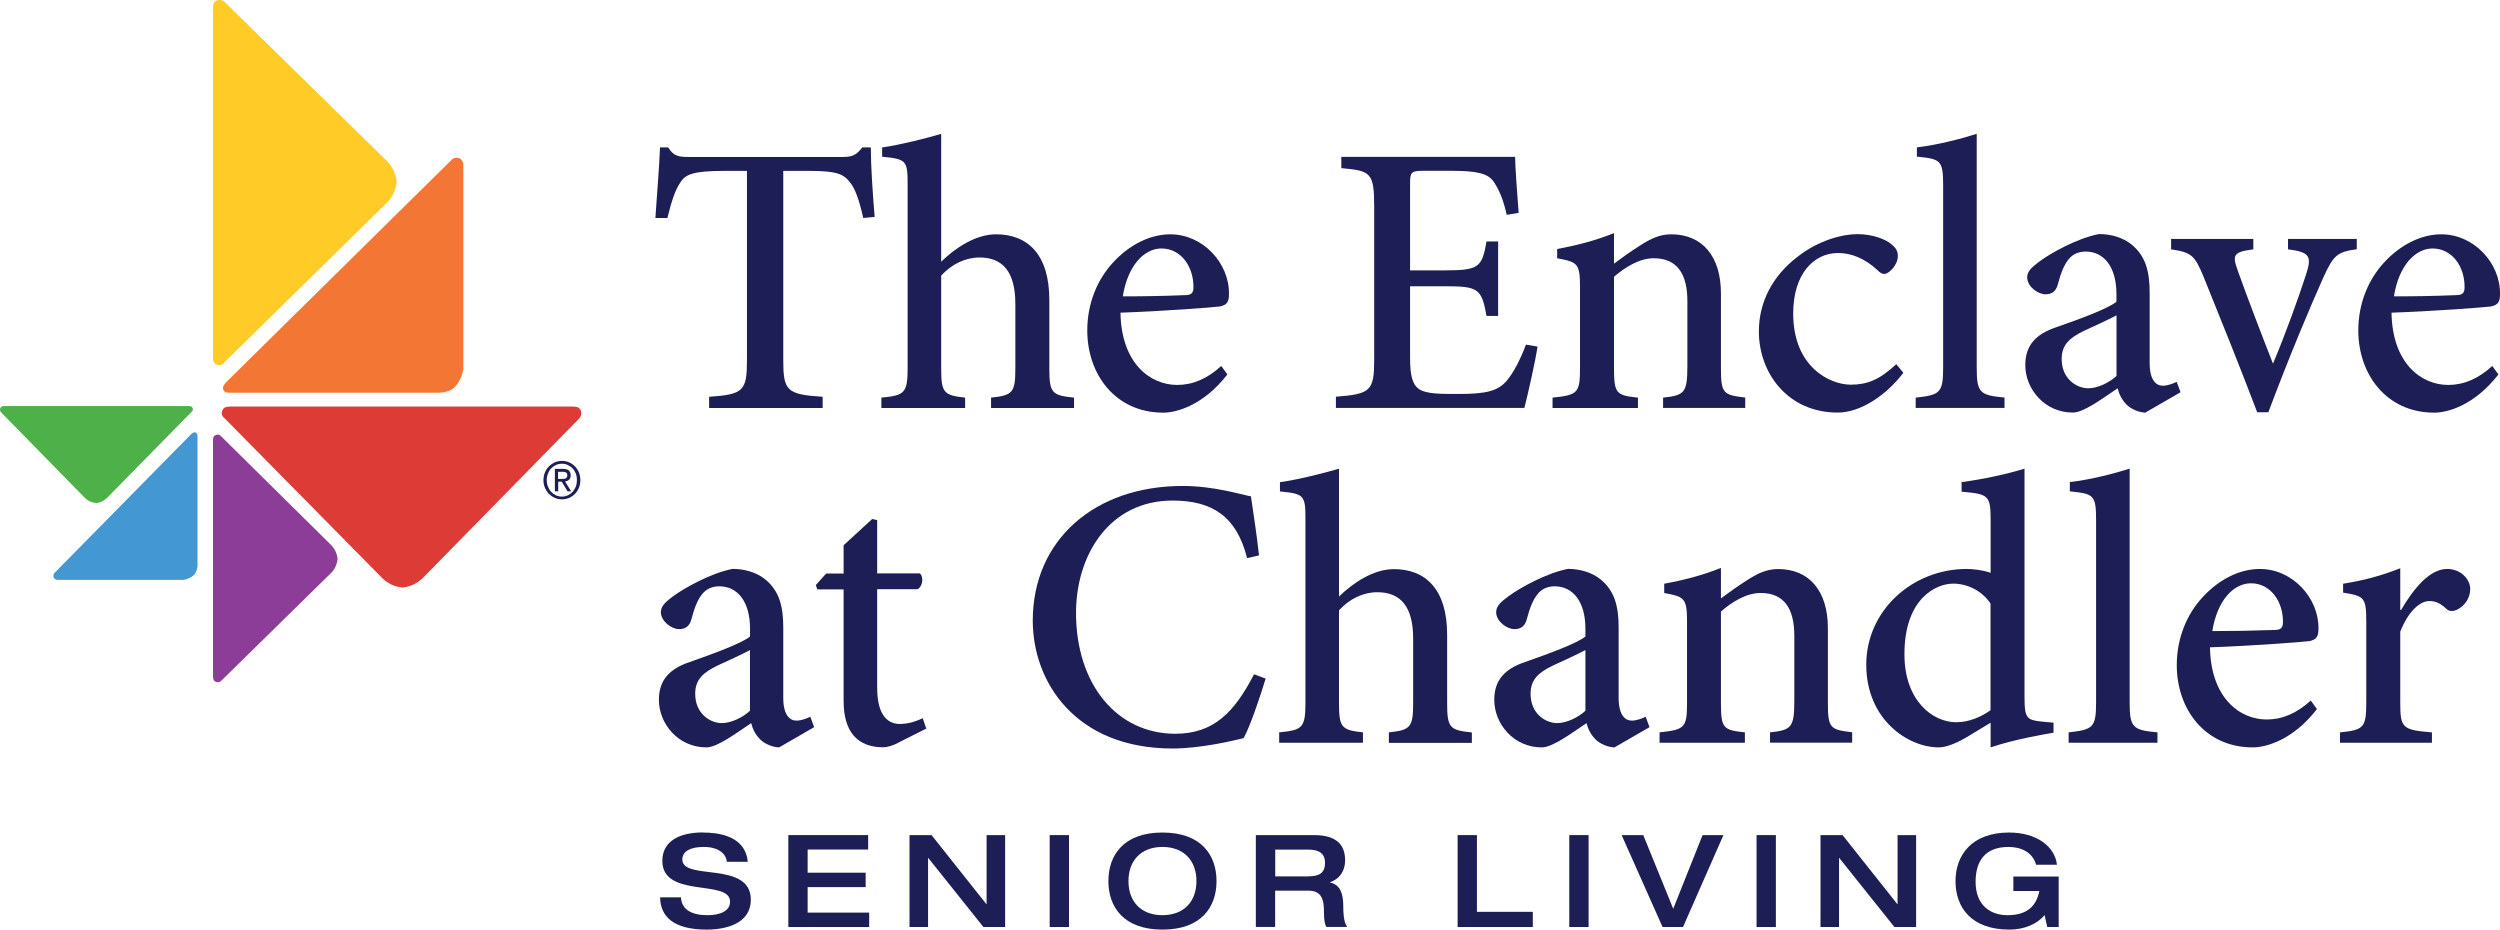 <?xml version="1.0" encoding="UTF-8"?> <svg xmlns="http://www.w3.org/2000/svg" id="Layer_1" data-name="Layer 1" viewBox="0 0 291.28 108.31"><defs><style> .cls-1 { fill: #ffcb27; } .cls-2 { fill: #dd3c36; } .cls-3 { fill: #4397d2; } .cls-4 { fill: #4db048; } .cls-5 { fill: #8b3d97; } .cls-6 { fill: #1d1e55; } .cls-7 { fill: #f47635; } </style></defs><g><g><g><path class="cls-6" d="M100.58,25.4c-.5-2.21-.94-3.38-1.53-4.14-.77-.99-1.53-1.35-4.82-1.35h-2.97v22c0,3.6.36,4.05,4.59,4.32v1.31h-13.23v-1.31c4.05-.27,4.41-.72,4.41-4.32v-22h-2.57c-3.73,0-4.63.4-5.22,1.4-.54.77-.99,2.07-1.48,4.09h-1.4c.18-2.79.45-5.8.54-8.23h.95c.63,1.03,1.21,1.12,2.47,1.12h17.86c1.21,0,1.62-.27,2.29-1.12h.99c0,2.02.22,5.44.45,8.1l-1.35.13Z"></path><path class="cls-6" d="M115.47,47.54v-1.21c2.52-.27,2.83-.58,2.83-3.42v-7.51c0-3.69-1.44-5.4-4.18-5.4-1.62,0-3.24.77-4.46,2.11v10.8c0,2.83.27,3.15,2.79,3.42v1.21h-9.76v-1.21c2.7-.27,3.06-.5,3.06-3.46v-21.37c0-2.79-.14-2.97-2.97-3.24v-1.08c2.21-.32,5-1.04,6.88-1.58v14.89c1.62-1.58,4-3.19,6.39-3.19,3.69,0,6.21,2.34,6.21,7.65v7.96c0,2.92.32,3.15,2.88,3.42v1.21h-9.67Z"></path><path class="cls-6" d="M143.01,43.62c-2.83,3.65-5.98,4.46-7.47,4.46-5.62,0-8.86-4.5-8.86-9.58,0-3.15,1.17-5.94,3.01-7.92,1.89-2.07,4.32-3.28,6.66-3.28,3.82,0,6.88,3.37,6.84,6.93,0,.9-.18,1.3-1.08,1.48-.72.09-6.34.54-11.56.72.09,5.9,3.46,8.42,6.61,8.42,1.8,0,3.51-.72,5.13-2.21l.72.99ZM130.82,34.53c2.38,0,4.72-.04,7.2-.14.76,0,1.03-.22,1.03-.9.04-2.34-1.39-4.54-3.73-4.54-1.98,0-3.92,1.94-4.5,5.58Z"></path><path class="cls-6" d="M179.14,40.38c-.22,1.58-1.17,5.76-1.53,7.15h-21.96v-1.31c4.05-.31,4.46-.67,4.46-4.36v-17.77c0-4-.41-4.19-3.83-4.5v-1.31h20.25c0,1.08.23,4.14.41,6.52l-1.39.23c-.41-1.85-.9-2.92-1.49-3.82-.67-.99-1.89-1.31-5-1.31h-3.19c-1.44,0-1.58.14-1.58,1.48v10.12h4.05c4,0,4.32-.36,4.86-3.37h1.35v8.68h-1.35c-.58-3.19-.95-3.46-4.86-3.46h-4.05v8.32c0,2.11.27,3.15,1.08,3.69.86.54,2.43.54,4.59.54,3.24,0,4.54-.36,5.54-1.48.81-.94,1.62-2.47,2.29-4.27l1.35.23Z"></path><path class="cls-6" d="M193.77,47.54v-1.21c2.52-.27,2.83-.58,2.83-3.73v-7.51c0-3.15-1.17-5-3.92-5-1.67,0-3.33,1.04-4.63,2.16v10.62c0,3.01.27,3.19,2.79,3.46v1.21h-9.95v-1.21c2.97-.31,3.2-.54,3.2-3.51v-9.31c0-2.83-.27-2.97-2.66-3.42v-1.08c2.25-.41,4.5-.99,6.62-1.85v3.56c.9-.68,1.84-1.35,2.97-2.07,1.3-.85,2.38-1.35,3.69-1.35,3.6,0,5.8,2.52,5.8,6.88v8.68c0,3.01.27,3.15,2.83,3.46v1.21h-9.58Z"></path><path class="cls-6" d="M221.76,43.44c-2.02,2.65-5,4.63-7.65,4.63-5.8,0-9.18-4.59-9.18-9.45,0-3.42,1.58-6.48,4.54-8.73,2.43-1.89,5.17-2.61,6.93-2.61s3.28.58,3.96,1.17c.63.49.76.9.76,1.4,0,1.03-1.04,2.07-1.58,2.07-.27,0-.5-.14-.85-.5-1.49-1.35-3.02-1.94-4.54-1.94-2.75,0-5.22,2.34-5.22,7.06,0,6.21,4.27,8.28,6.7,8.28,1.89,0,3.33-.54,5.31-2.39l.81.99Z"></path><path class="cls-6" d="M223.2,47.54v-1.21c2.83-.31,3.2-.54,3.2-3.51v-21.19c0-2.97-.27-3.1-3.06-3.38v-1.08c2.38-.27,5.31-1.04,6.97-1.58v27.22c0,2.97.36,3.24,3.24,3.51v1.21h-10.35Z"></path><path class="cls-6" d="M250.02,48.08c-.76,0-1.71-.41-2.21-.9-.58-.58-.9-1.21-1.08-1.94-1.8,1.21-3.96,2.83-5.22,2.83-3.29,0-5.54-2.75-5.54-5.53,0-2.25,1.17-3.6,3.6-4.41,2.7-.94,6.03-2.16,7.02-2.97v-.9c0-3.15-1.44-4.95-3.6-4.95-.81,0-1.48.31-1.93.85-.54.63-.95,1.62-1.31,3.01-.22.81-.72,1.12-1.44,1.12-.86,0-2.12-.9-2.12-1.98,0-.72.58-1.21,1.49-1.89,1.3-.95,4.32-2.66,6.88-3.15,1.39,0,2.79.4,3.78,1.21,1.67,1.35,2.12,3.19,2.12,5.62v8.19c0,2.02.76,2.65,1.53,2.65.54,0,1.17-.23,1.62-.45l.45,1.21-4.05,2.34ZM246.6,36.74c-.94.5-2.79,1.35-3.78,1.8-1.67.81-2.61,1.62-2.61,3.28,0,2.34,1.75,3.42,3.11,3.42,1.08,0,2.47-.67,3.28-1.44v-7.06Z"></path><path class="cls-6" d="M274.59,29.04c-2.34.31-2.74.76-3.91,3.33-1.53,3.42-3.87,8.95-6.39,15.66h-1.3c-2.07-5.44-4.14-10.57-6.25-15.79-1.03-2.48-1.39-2.83-3.78-3.19v-1.21h9.58v1.21c-2.38.31-2.47.67-1.8,2.52,1.12,3.15,2.92,7.83,4.09,10.8,1.44-3.42,2.92-7.51,3.87-10.44.67-2.07.41-2.56-2.12-2.88v-1.21h8.01v1.21Z"></path><path class="cls-6" d="M291.1,43.62c-2.83,3.65-5.98,4.46-7.47,4.46-5.62,0-8.86-4.5-8.86-9.58,0-3.15,1.17-5.94,3.01-7.92,1.89-2.07,4.32-3.28,6.66-3.28,3.82,0,6.88,3.37,6.84,6.93,0,.9-.18,1.3-1.08,1.48-.72.09-6.34.54-11.56.72.09,5.9,3.46,8.42,6.61,8.42,1.8,0,3.51-.72,5.13-2.21l.72.99ZM278.91,34.53c2.38,0,4.72-.04,7.2-.14.77,0,1.04-.22,1.04-.9.04-2.34-1.39-4.54-3.73-4.54-1.98,0-3.92,1.94-4.5,5.58Z"></path><path class="cls-6" d="M90.81,87.08c-.76,0-1.71-.41-2.21-.9-.58-.58-.9-1.21-1.08-1.93-1.8,1.21-3.96,2.83-5.22,2.83-3.28,0-5.53-2.75-5.53-5.54,0-2.25,1.17-3.6,3.6-4.41,2.7-.95,6.03-2.16,7.02-2.97v-.9c0-3.15-1.44-4.95-3.6-4.95-.81,0-1.48.32-1.94.86-.54.63-.94,1.62-1.3,3.01-.23.81-.72,1.12-1.44,1.12-.85,0-2.11-.9-2.11-1.98,0-.72.58-1.22,1.48-1.89,1.3-.94,4.32-2.65,6.88-3.15,1.39,0,2.79.41,3.78,1.21,1.67,1.35,2.12,3.19,2.12,5.62v8.19c0,2.02.76,2.66,1.53,2.66.54,0,1.17-.23,1.62-.45l.45,1.21-4.05,2.34ZM87.39,75.74c-.94.5-2.79,1.35-3.78,1.8-1.67.81-2.61,1.62-2.61,3.29,0,2.34,1.76,3.42,3.1,3.42,1.08,0,2.48-.67,3.28-1.44v-7.07Z"></path><path class="cls-6" d="M104.76,86.49c-.76.41-1.44.58-1.84.58-2.97,0-4.63-1.75-4.63-5.4v-13h-3.06l-.18-.5,1.21-1.35h2.03v-3.29l3.33-3.06.58.13v6.21h4.99c.45.45.32,1.48-.27,1.84h-4.72v11.47c0,3.6,1.53,4.23,2.65,4.23,1.04,0,2.03-.36,2.66-.67l.41,1.21-3.15,1.58Z"></path><path class="cls-6" d="M147.46,79.07c-.63,2.07-1.75,5.44-2.56,6.93-1.26.32-5.08,1.21-8.28,1.21-11.34,0-16.29-7.78-16.29-14.89,0-9.45,7.25-15.7,17.46-15.7,3.64,0,6.75.99,7.96,1.21.36,2.52.67,4.41.94,6.88l-1.39.32c-1.21-4.86-4.05-6.71-8.68-6.71-7.33,0-11.25,6.3-11.25,13.09,0,8.37,4.81,14.08,11.56,14.08,4.46,0,6.88-2.47,9.18-6.93l1.35.5Z"></path><path class="cls-6" d="M161.82,86.54v-1.21c2.52-.27,2.83-.58,2.83-3.42v-7.51c0-3.69-1.44-5.4-4.18-5.4-1.62,0-3.24.76-4.46,2.11v10.8c0,2.83.27,3.15,2.79,3.42v1.21h-9.76v-1.21c2.7-.27,3.06-.5,3.06-3.46v-21.37c0-2.79-.14-2.97-2.97-3.24v-1.08c2.21-.31,5-1.03,6.88-1.57v14.89c1.62-1.57,4-3.19,6.39-3.19,3.69,0,6.21,2.34,6.21,7.65v7.96c0,2.92.32,3.15,2.88,3.42v1.21h-9.67Z"></path><path class="cls-6" d="M188.14,87.08c-.76,0-1.71-.41-2.21-.9-.58-.58-.9-1.21-1.08-1.93-1.8,1.21-3.96,2.83-5.22,2.83-3.28,0-5.53-2.75-5.53-5.54,0-2.25,1.17-3.6,3.6-4.41,2.7-.95,6.03-2.16,7.02-2.97v-.9c0-3.15-1.44-4.95-3.6-4.95-.81,0-1.49.32-1.93.86-.54.63-.95,1.62-1.31,3.01-.22.81-.72,1.12-1.44,1.12-.86,0-2.12-.9-2.12-1.98,0-.72.58-1.22,1.49-1.89,1.3-.94,4.32-2.65,6.88-3.15,1.39,0,2.79.41,3.78,1.21,1.67,1.35,2.12,3.19,2.12,5.62v8.19c0,2.02.76,2.66,1.53,2.66.54,0,1.17-.23,1.62-.45l.45,1.21-4.05,2.34ZM184.72,75.74c-.94.5-2.79,1.35-3.78,1.8-1.67.81-2.61,1.62-2.61,3.29,0,2.34,1.75,3.42,3.11,3.42,1.08,0,2.47-.67,3.28-1.44v-7.07Z"></path><path class="cls-6" d="M206.23,86.54v-1.21c2.52-.27,2.83-.58,2.83-3.74v-7.51c0-3.15-1.17-4.99-3.92-4.99-1.67,0-3.33,1.03-4.63,2.16v10.62c0,3.01.27,3.19,2.79,3.46v1.21h-9.94v-1.21c2.97-.32,3.2-.54,3.2-3.51v-9.31c0-2.83-.27-2.97-2.66-3.42v-1.08c2.25-.41,4.5-.99,6.61-1.84v3.55c.9-.67,1.84-1.35,2.97-2.07,1.3-.85,2.38-1.35,3.69-1.35,3.6,0,5.8,2.52,5.8,6.88v8.68c0,3.01.27,3.15,2.83,3.46v1.21h-9.58Z"></path><path class="cls-6" d="M239.26,85.37c-1.04.18-4.54.76-7.33,1.71v-2.88l-2.75,1.67c-1.67.99-2.74,1.21-3.28,1.21-3.65,0-8.46-3.29-8.46-9.63s5.4-11.16,11.7-11.16c.58,0,1.75.09,2.79.45v-6.21c0-2.83-.27-2.97-3.38-3.24v-1.12c2.43-.31,5.54-.99,7.33-1.57v26.68c0,2.38.27,2.61,1.98,2.79l1.4.13v1.17ZM231.93,70.34c-1.04-1.58-2.79-2.34-4.37-2.34-1.93,0-5.67,1.67-5.67,8.23,0,5.4,3.28,7.92,6.03,7.92,1.49,0,2.92-.63,4-1.4v-12.42Z"></path><path class="cls-6" d="M241.02,86.54v-1.21c2.83-.32,3.2-.54,3.2-3.51v-21.19c0-2.97-.27-3.1-3.06-3.38v-1.08c2.38-.27,5.31-1.03,6.97-1.57v27.22c0,2.97.36,3.24,3.24,3.51v1.21h-10.35Z"></path><path class="cls-6" d="M269.95,82.62c-2.83,3.65-5.98,4.46-7.47,4.46-5.62,0-8.86-4.5-8.86-9.58,0-3.15,1.17-5.94,3.01-7.92,1.89-2.07,4.32-3.29,6.66-3.29,3.82,0,6.88,3.38,6.84,6.93,0,.9-.18,1.3-1.08,1.48-.72.09-6.34.54-11.56.72.09,5.89,3.46,8.41,6.61,8.41,1.8,0,3.51-.72,5.13-2.21l.72.99ZM257.76,73.53c2.38,0,4.72-.04,7.2-.13.76,0,1.03-.22,1.03-.9.04-2.34-1.39-4.54-3.73-4.54-1.98,0-3.92,1.93-4.5,5.58Z"></path><path class="cls-6" d="M279.76,71.06c1.39-2.38,3.29-4.77,5.35-4.77,1.62,0,2.7,1.21,2.7,2.34,0,1.04-.63,1.98-1.58,2.43-.54.23-.95.13-1.21-.13-.67-.63-1.21-.9-1.98-.9-1.08,0-2.43,1.17-3.38,3.56v8.28c0,2.92.22,3.19,3.69,3.46v1.21h-10.71v-1.21c2.74-.27,3.06-.54,3.06-3.46v-9.4c0-2.88-.23-3.02-2.7-3.42v-1.04c2.29-.36,4.37-.9,6.66-1.8v4.86h.09Z"></path></g><g><path class="cls-6" d="M81.89,97c1.65,0,4.95.3,5.23,3.41h-2.43c-.08-.83-.83-1.73-2.7-1.73-1.5,0-2.49.47-2.49,1.47,0,2.52,7.98.1,7.98,4.68,0,2.76-2.86,3.48-5.14,3.48-3.85,0-5.4-1.51-5.43-3.76h2.43c.06,1.41,1.23,2.08,3.08,2.08,1.36,0,2.64-.41,2.64-1.58,0-2.65-7.89-.34-7.89-4.74,0-2.39,2.12-3.32,4.73-3.32Z"></path><path class="cls-6" d="M91.85,97.3h9.3v1.68h-7.05v2.7h6.76v1.68h-6.76v2.97h7.17v1.68h-9.42v-10.71Z"></path><path class="cls-6" d="M105.96,97.3h2.58l6.38,8.04h.03v-8.04h2.16v10.71h-2.53l-6.42-8.04h-.03v8.04h-2.16v-10.71Z"></path><path class="cls-6" d="M122.3,97.3h2.25v10.71h-2.25v-10.71Z"></path><path class="cls-6" d="M129.14,102.66c0-3.02,1.77-5.66,6.3-5.66s6.3,2.64,6.3,5.66-1.77,5.65-6.3,5.65-6.3-2.64-6.3-5.65ZM139.4,102.66c0-2.36-1.44-3.98-3.96-3.98s-3.96,1.62-3.96,3.98,1.44,3.97,3.96,3.97,3.96-1.62,3.96-3.97Z"></path><path class="cls-6" d="M146.33,97.3h6.78c2.73,0,3.61,1.25,3.61,2.91,0,1.4-.76,2.26-1.77,2.58v.03c1.27.27,1.56,1.38,1.56,2.89,0,.51.02,1.71.45,2.29h-2.43c-.17-.3-.27-.84-.27-1.62,0-1.53-.21-2.61-1.86-2.61h-3.83v4.23h-2.25v-10.71ZM152.46,102.1c1.25,0,1.92-.38,1.92-1.57,0-1.11-.73-1.54-1.92-1.54h-3.88v3.12h3.88Z"></path><path class="cls-6" d="M169.83,97.3h2.25v8.94h6.51v1.77h-8.76v-10.71Z"></path><path class="cls-6" d="M182.84,97.3h2.25v10.71h-2.25v-10.71Z"></path><path class="cls-6" d="M188.94,97.3h2.52l3.49,8.58,3.42-8.58h2.43l-4.71,10.71h-2.38l-4.77-10.71Z"></path><path class="cls-6" d="M204.66,97.3h2.25v10.71h-2.25v-10.71Z"></path><path class="cls-6" d="M212.1,97.3h2.58l6.38,8.04h.03v-8.04h2.16v10.71h-2.53l-6.42-8.04h-.03v8.04h-2.16v-10.71Z"></path><path class="cls-6" d="M239.85,108.01h-1.32l-.31-1.39c-.87,1.05-2.4,1.69-4.08,1.69-4.53,0-6.3-2.64-6.3-5.65s1.88-5.66,6.24-5.66c3.25,0,5.34,1.65,5.58,3.75h-2.43c-.41-1.46-1.75-2.07-3.21-2.07-2.78,0-3.84,1.7-3.84,4.05,0,2.85,1.83,3.9,3.72,3.9,2.29,0,3.34-1.05,3.71-2.82h-3.03v-1.68h5.28v5.88Z"></path></g></g><g><path class="cls-2" d="M46.87,68.45c-.9-.08-1.73-.48-2.36-1.12l-18.37-18.62c-.29-.21-.39-.59-.22-.91.16-.38.53-.43.95-.43h39.84c.41,0,.79.04.94.43.16.35.07.76-.22,1.02l-18.21,18.57c-.64.61-1.47.99-2.35,1.07Z"></path><path class="cls-7" d="M52.99,45.1c-.75.75-2.06.66-2.32.66h-23.87c-.38,0-.66-.05-.79-.36s.13-.66.4-.93l26.09-25.73c.22-.3.61-.43.97-.32.33.13.54.46.51.81v23.76c-.11.79-.45,1.52-1,2.11Z"></path><path class="cls-1" d="M46.21,21.22c-.08.91-.49,1.76-1.14,2.4l-18.95,18.62c-.2.29-.58.39-.9.23-.39-.17-.4-.54-.4-.96V1.04c0-.42,0-.81.4-.96.35-.16.77-.07,1.02.22l18.86,18.48c.64.66,1.04,1.52,1.12,2.44Z"></path><path class="cls-5" d="M38.59,66.74l-12.77,12.54c-.17.2-.46.27-.7.15-.26-.11-.3-.36-.3-.66v-27.41c0-.29,0-.55.3-.66.23-.13.51-.06.66.15l12.78,12.63c.44.44.71,1.01.77,1.63-.05.61-.31,1.19-.73,1.63Z"></path><path class="cls-3" d="M21.32,67.56H6.74c-.22.02-.42-.11-.5-.31-.06-.22.02-.45.2-.59l15.78-16.02c.16-.17.36-.34.57-.24s.22.26.22.49v14.65c.06.51-.08,1.02-.38,1.43-.36.33-.82.54-1.31.6Z"></path><path class="cls-4" d="M9.91,58.03L.17,48.09c-.17-.14-.22-.37-.12-.57.09-.2.29-.21.51-.21h21.36c.22,0,.42,0,.51.21.09.17.04.37-.12.48l-9.84,10.01c-.33.34-.77.55-1.24.6-.49-.03-.96-.23-1.32-.57Z"></path></g></g><path class="cls-6" d="M63.49,55.05c.11-.27.27-.51.47-.71.2-.2.43-.36.69-.47.26-.11.54-.17.83-.17s.57.06.83.17c.26.11.49.27.68.47.2.2.35.44.46.71s.17.57.17.88-.06.62-.17.9-.27.51-.46.71c-.2.2-.42.36-.68.47-.26.11-.54.17-.83.17s-.57-.06-.83-.17-.49-.27-.69-.47c-.2-.2-.35-.44-.47-.71s-.17-.57-.17-.9.06-.61.17-.88ZM63.84,56.69c.09.23.21.44.37.61.16.17.35.31.56.41.22.1.45.15.7.15s.48-.05.69-.15c.21-.1.4-.23.56-.41.16-.17.28-.37.37-.61s.13-.49.13-.76-.04-.52-.13-.75-.21-.43-.37-.6-.35-.3-.56-.4c-.21-.1-.45-.15-.69-.15s-.49.05-.7.15c-.22.1-.4.23-.56.4s-.28.37-.37.6c-.09.23-.14.48-.14.75s.05.53.14.76ZM65.61,54.63c.3,0,.52.06.66.19.14.12.22.31.22.56,0,.24-.06.41-.19.52-.13.11-.28.17-.47.19l.72,1.16h-.42l-.68-1.13h-.41v1.13h-.39v-2.62h.97ZM65.44,55.79c.09,0,.17,0,.25,0,.08,0,.15-.02.21-.05s.11-.07.15-.13c.04-.06.05-.14.05-.24,0-.09-.02-.16-.05-.21-.03-.05-.07-.09-.13-.12s-.11-.05-.18-.06c-.07,0-.13-.01-.2-.01h-.52v.83h.41Z"></path></svg> 